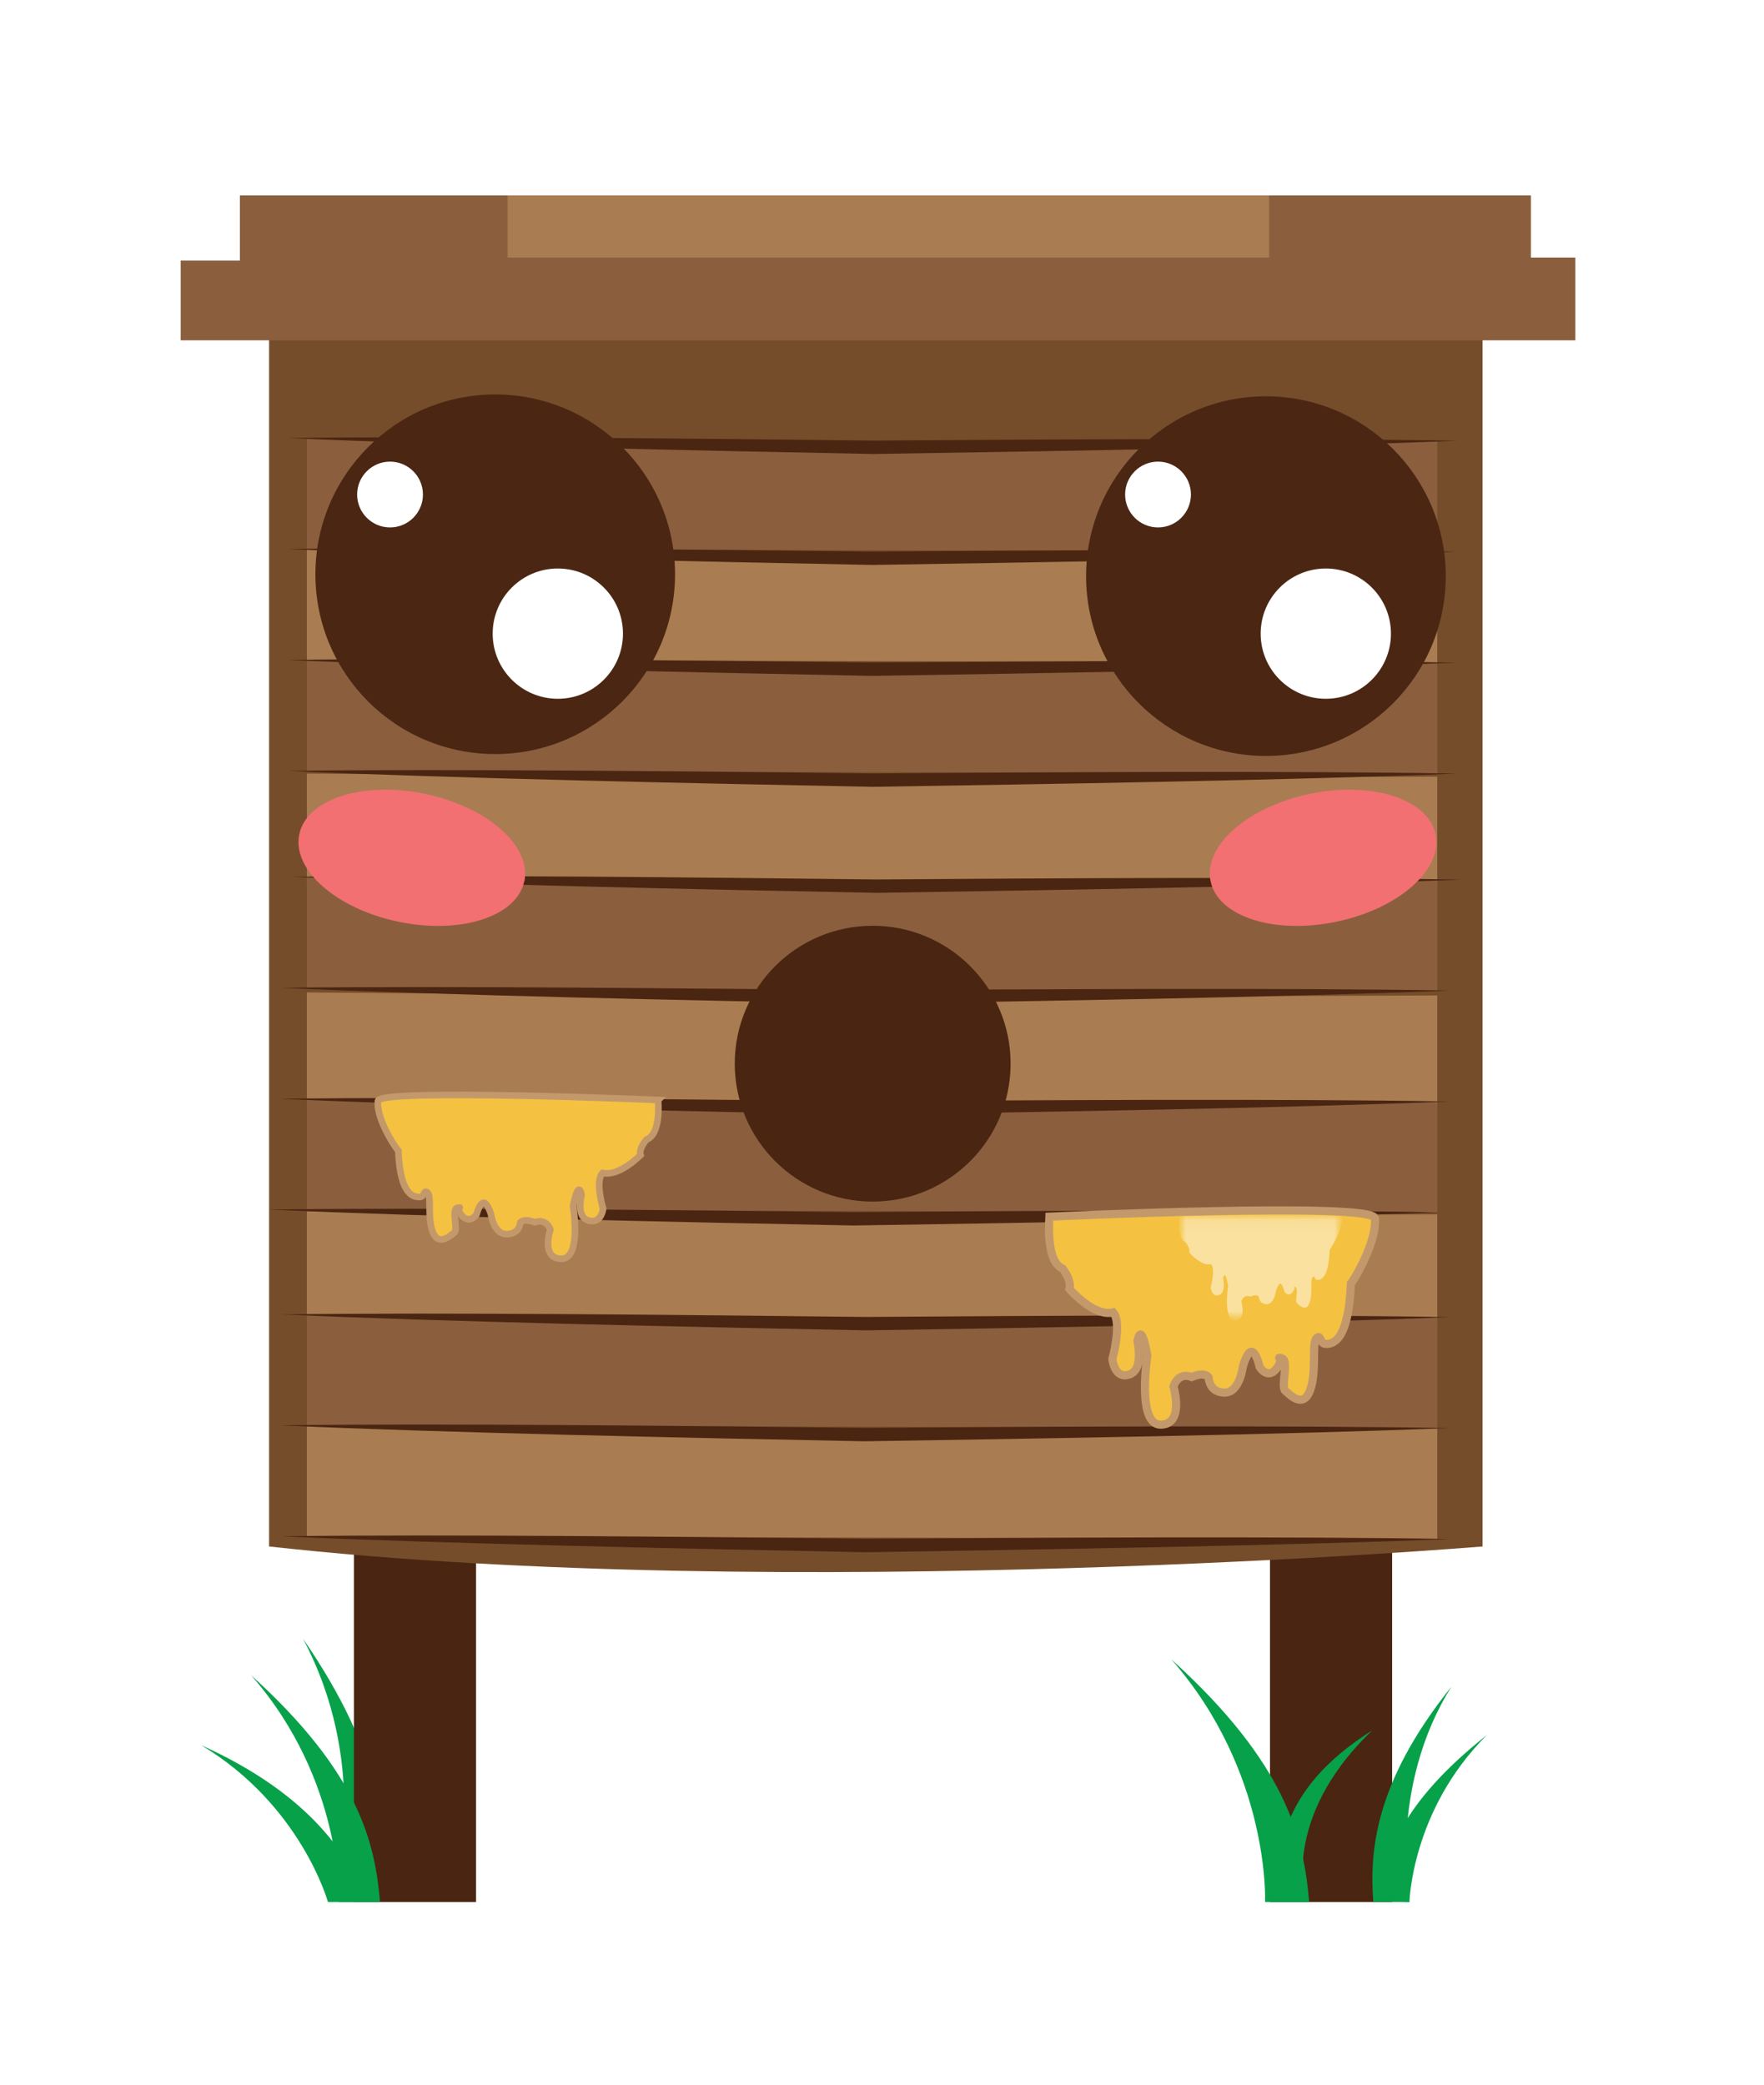 <svg width="154" height="182" viewBox="0 0 154 182" fill="none" xmlns="http://www.w3.org/2000/svg">
<g filter="url(#filter0_d_134_20641)">
<path d="M142.492 14.635C141.677 10.844 138.301 8 134.287 8H21.566C17.686 8 14.428 10.636 13.465 14.22C10.281 15.405 8 18.486 8 22.07V29.045C8 33.444 11.406 37.072 15.716 37.413V134.346C15.716 136.109 16.264 137.753 17.197 139.1C17.02 139.249 16.827 139.411 16.664 139.589C15.361 140.863 14.561 142.507 14.28 144.24C12.799 145.025 11.555 146.239 10.755 147.779C8.696 151.719 10.073 156.591 13.88 158.872C19.226 162.071 21.063 167.299 21.196 167.699C22.233 171.283 25.535 173.771 29.267 173.771H42.197C46.833 173.771 50.594 170.009 50.594 165.374V144.595C57.289 144.847 64.383 144.965 71.729 144.965C79.074 144.965 86.657 144.847 94.507 144.61C94.596 146.432 95.292 148.238 96.58 149.719C102.593 156.577 102.682 164.648 102.682 165.092C102.608 167.344 103.452 169.565 105.007 171.179C106.577 172.823 108.784 173.771 111.065 173.771H123.653C124.216 173.771 124.779 173.712 125.371 173.594C125.534 173.564 125.697 173.52 125.86 173.46C126.275 173.342 126.66 173.208 127.03 173.046C127.178 172.972 127.311 172.912 127.445 172.838C127.845 172.631 128.215 172.409 128.556 172.157C128.659 172.083 128.748 172.024 128.837 171.95C129 171.831 129.163 171.698 129.326 171.565C129.533 171.372 129.696 171.179 129.814 171.061C129.903 170.972 130.007 170.868 130.111 170.75C130.185 170.661 130.259 170.557 130.333 170.454C130.555 170.158 130.762 169.847 130.955 169.506C131.029 169.373 131.103 169.239 131.177 169.121C131.384 168.706 131.562 168.262 131.695 167.788C131.725 167.684 131.755 167.595 131.784 167.492C131.947 166.87 132.036 166.262 132.051 165.67C132.08 165.315 132.525 160.575 136.346 156.754C139.486 153.615 139.634 148.549 136.686 145.232C136.272 144.773 135.813 144.358 135.324 144.003C135.057 143.158 134.657 142.374 134.154 141.663C136.716 140.211 138.449 137.442 138.449 134.361V37.443C142.951 37.295 146.55 33.577 146.55 29.045V21.818C146.55 18.811 144.921 16.116 142.492 14.635Z" fill="white"/>
<path d="M32.837 169.15C32.511 169.15 32.185 169.121 31.859 169.032L28.349 168.202C27.238 167.936 26.276 167.225 25.698 166.248C25.121 165.255 24.973 164.085 25.284 162.974C25.298 162.915 27.579 154.177 22.736 145.039C21.699 143.069 22.366 140.641 24.276 139.485C24.958 139.071 25.698 138.878 26.453 138.878C27.786 138.878 29.105 139.515 29.919 140.7C37.68 152 37.902 159.331 36.984 165.566C36.806 166.736 36.154 167.773 35.192 168.425C34.495 168.899 33.666 169.15 32.837 169.15Z" fill="white"/>
<path d="M121.535 125.208H110.887C108.564 125.208 106.681 127.091 106.681 129.414V166.055C106.681 168.378 108.564 170.261 110.887 170.261H121.535C123.858 170.261 125.741 168.378 125.741 166.055V129.414C125.741 127.091 123.858 125.208 121.535 125.208Z" fill="white"/>
<path d="M30.896 125.208H41.56C43.87 125.208 45.751 127.089 45.751 129.399V166.055C45.751 168.365 43.87 170.246 41.56 170.246H30.896C28.586 170.246 26.705 168.365 26.705 166.055V129.399C26.705 127.089 28.586 125.208 30.896 125.208Z" fill="white"/>
<path d="M71.092 141.456C52.712 141.456 36.54 140.7 23.018 139.19C20.885 138.953 19.286 137.161 19.286 135.013V27.935C19.286 25.61 21.166 23.729 23.492 23.729H129.43C131.755 23.729 133.621 25.61 133.621 27.935V135.028C133.621 137.205 131.947 139.027 129.77 139.204C129.504 139.219 102.297 141.456 71.092 141.456Z" fill="white"/>
<path d="M15.775 33.918C13.45 33.918 11.584 32.037 11.584 29.727V22.751C11.584 20.426 13.465 18.56 15.775 18.56H16.738V17.079C16.738 14.754 18.619 12.887 20.944 12.887H133.65C135.975 12.887 137.841 14.768 137.841 17.079V18.323C140.004 18.486 141.722 20.293 141.722 22.514V29.741C141.722 32.067 139.841 33.933 137.516 33.933H15.775V33.918Z" fill="white"/>
<path d="M29.578 170.261C28.438 170.261 27.342 169.802 26.542 168.973C25.742 168.143 25.328 167.032 25.372 165.892C25.372 165.818 25.58 156.798 18.752 149.038C17.286 147.364 17.375 144.847 18.959 143.277C19.774 142.477 20.84 142.062 21.907 142.062C22.914 142.062 23.921 142.418 24.721 143.143C34.88 152.341 36.791 159.42 37.339 165.699C37.443 166.869 37.043 168.025 36.258 168.898C35.458 169.757 34.333 170.261 33.163 170.261H29.564H29.578Z" fill="white"/>
<path d="M28.631 170.261C26.735 170.261 25.076 169.002 24.588 167.18C24.588 167.136 22.499 160.205 15.405 155.969C13.495 154.829 12.813 152.385 13.835 150.415C14.576 148.993 16.042 148.164 17.553 148.164C18.13 148.164 18.723 148.283 19.285 148.534C30.378 153.54 34.125 160.012 35.992 164.441C36.539 165.744 36.391 167.225 35.621 168.395C34.836 169.565 33.533 170.276 32.126 170.276H28.646L28.631 170.261Z" fill="white"/>
<path d="M110.442 170.261C109.302 170.261 108.206 169.802 107.406 168.973C106.621 168.143 106.192 167.033 106.251 165.892C106.251 165.818 106.473 156.043 99.098 147.646C97.632 145.972 97.72 143.455 99.305 141.885C100.12 141.085 101.186 140.685 102.252 140.685C103.259 140.685 104.267 141.041 105.066 141.766C115.878 151.541 117.892 159.05 118.47 165.714C118.573 166.884 118.173 168.04 117.388 168.913C116.589 169.772 115.478 170.276 114.293 170.276H110.442V170.261Z" fill="white"/>
<path d="M111.287 170.261C110.102 170.261 108.991 169.772 108.191 168.898C107.392 168.039 107.007 166.869 107.11 165.699C107.14 165.388 107.155 165.077 107.184 164.751C107.481 160.575 107.969 153.57 117.566 147.512C118.262 147.083 119.033 146.861 119.803 146.861C121.062 146.861 122.291 147.423 123.12 148.475C124.453 150.178 124.261 152.607 122.706 154.088C116.752 159.76 117.981 164.633 118.04 164.84C118.455 166.114 118.218 167.476 117.433 168.558C116.648 169.639 115.36 170.246 114.027 170.246H111.302L111.287 170.261Z" fill="white"/>
<path d="M122.765 170.246L120.04 170.069C118.87 169.995 117.774 169.432 117.048 168.514C116.308 167.595 115.997 166.41 116.174 165.24C116.93 160.323 118.781 154.844 127.193 148.179C127.963 147.572 128.882 147.276 129.8 147.276C130.955 147.276 132.11 147.75 132.94 148.683C134.421 150.341 134.347 152.874 132.777 154.444C127.534 159.672 127.252 166.085 127.252 166.144C127.223 167.284 126.734 168.365 125.89 169.15C125.105 169.861 124.098 170.246 123.061 170.246C122.972 170.246 122.883 170.246 122.78 170.246" fill="white"/>
<path d="M119.892 170.261C117.685 170.261 115.863 168.558 115.7 166.366C115.33 161.197 115.863 154.058 123.446 144.624C124.275 143.602 125.49 143.054 126.719 143.054C127.563 143.054 128.422 143.306 129.148 143.839C130.955 145.128 131.444 147.616 130.274 149.497C125.742 156.71 127.149 165.225 127.163 165.314C127.386 166.544 127.06 167.802 126.26 168.765C125.46 169.728 124.275 170.276 123.031 170.276H119.892V170.261Z" fill="white"/>
<path d="M29.327 164.114C29.327 164.114 32.215 153.925 26.454 143.069C33.681 153.57 33.592 159.805 32.822 164.944L29.312 164.114H29.327Z" fill="#07A14A"/>
<path d="M121.535 129.399H110.872V166.055H121.535V129.399Z" fill="#4A2512"/>
<path d="M41.56 129.399H30.897V166.055H41.56V129.399Z" fill="#4A2512"/>
<path d="M23.491 135.027V27.919H129.429V135.012C129.429 135.012 68.811 140.048 23.491 135.012" fill="#764D2A"/>
<path d="M125.475 48.165L26.794 47.913V38.242L76.216 38.642L125.475 38.494V48.165Z" fill="#8B5F3D"/>
<path d="M125.475 57.851L26.794 57.599V47.928L76.216 48.328L125.475 48.18V57.851Z" fill="#A97D51"/>
<path d="M125.475 77.475L26.794 77.208V67.537L76.216 67.952L125.475 67.804V77.475Z" fill="#A97D51"/>
<path d="M125.475 96.58L26.794 96.313V86.642L76.216 87.057L125.475 86.909V96.58Z" fill="#A97D51"/>
<path d="M125.475 115.685L26.794 115.419V105.748L76.216 106.147L125.475 106.014V115.685Z" fill="#A97D51"/>
<path d="M125.475 134.376L26.794 134.109V124.438L76.216 124.838L125.475 124.705V134.376Z" fill="#A97D51"/>
<path d="M125.475 67.537L26.794 67.285V57.599L76.216 58.014L125.475 57.866V67.537Z" fill="#8B5F3D"/>
<path d="M125.475 86.479L26.794 86.228V76.556L76.216 76.956L125.475 76.808V86.479Z" fill="#8B5F3D"/>
<path d="M125.475 105.852L26.794 105.6V95.914L76.216 96.329L125.475 96.181V105.852Z" fill="#8B5F3D"/>
<path d="M125.475 124.69L26.794 124.423V114.752L76.216 115.167L125.475 115.019V124.69Z" fill="#8B5F3D"/>
<path d="M127.238 38.479C113.034 39.057 90.597 39.412 76.216 39.635C61.791 39.353 39.457 38.894 25.195 38.242C39.413 38.05 61.835 38.301 76.216 38.465C90.641 38.361 112.96 38.227 127.238 38.479Z" fill="#4A2512"/>
<path d="M127.163 48.165C112.96 48.743 90.523 49.098 76.142 49.321C61.717 49.039 39.383 48.58 25.121 47.928C39.339 47.736 61.761 47.988 76.142 48.151C90.567 48.047 112.886 47.913 127.163 48.165Z" fill="#4A2512"/>
<path d="M127.163 57.851C112.96 58.429 90.523 58.784 76.142 59.007C61.717 58.725 39.383 58.266 25.121 57.614C39.339 57.422 61.761 57.674 76.142 57.837C90.567 57.733 112.886 57.6 127.163 57.851Z" fill="#4A2512"/>
<path d="M127.163 67.537C112.96 68.115 90.523 68.47 76.142 68.692C61.717 68.411 39.383 67.952 25.121 67.3C39.339 67.107 61.761 67.359 76.142 67.522C90.567 67.418 112.886 67.285 127.163 67.537Z" fill="#4A2512"/>
<path d="M127.564 76.794C113.361 77.371 90.923 77.727 76.542 77.949C62.117 77.668 39.783 77.208 25.521 76.557C39.739 76.364 62.162 76.616 76.542 76.779C90.968 76.675 113.287 76.542 127.564 76.794Z" fill="#4A2512"/>
<path d="M126.6 86.479C112.397 87.057 89.96 87.412 75.579 87.635C61.154 87.353 38.82 86.894 24.558 86.242C38.776 86.05 61.198 86.302 75.579 86.465C90.004 86.361 112.323 86.228 126.6 86.479Z" fill="#4A2512"/>
<path d="M126.497 96.165C112.294 96.743 89.857 97.098 75.476 97.32C61.051 97.039 38.717 96.58 24.455 95.928C38.672 95.736 61.095 95.988 75.476 96.15C89.901 96.047 112.22 95.913 126.497 96.165Z" fill="#4A2512"/>
<path d="M125.534 105.836C111.331 106.414 88.893 106.769 74.513 106.991C60.087 106.71 37.754 106.251 23.491 105.599C37.709 105.407 60.132 105.658 74.513 105.821C88.938 105.718 111.257 105.584 125.534 105.836Z" fill="#4A2512"/>
<path d="M126.6 114.99C112.397 115.567 89.96 115.923 75.579 116.145C61.154 115.863 38.82 115.404 24.558 114.753C38.776 114.56 61.198 114.812 75.579 114.975C90.004 114.871 112.323 114.738 126.6 114.99Z" fill="#4A2512"/>
<path d="M126.497 124.675C112.294 125.252 89.857 125.608 75.476 125.83C61.051 125.549 38.717 125.09 24.455 124.438C38.672 124.245 61.095 124.497 75.476 124.66C89.901 124.556 112.22 124.423 126.497 124.675Z" fill="#4A2512"/>
<path d="M126.6 134.361C112.397 134.938 89.96 135.294 75.579 135.516C61.154 135.235 38.82 134.776 24.558 134.124C38.776 133.931 61.198 134.183 75.579 134.346C90.004 134.242 112.323 134.109 126.6 134.361Z" fill="#4A2512"/>
<path d="M24.128 29.712H15.775V22.751H20.944V17.064H133.65V22.484H137.531V29.712H24.128Z" fill="#8B5F3D"/>
<path d="M110.798 17.064H44.315V22.484H110.798V17.064Z" fill="#A97D51"/>
<path d="M88.227 92.862C88.227 99.512 82.836 104.903 76.186 104.903C69.536 104.903 64.145 99.512 64.145 92.862C64.145 86.213 69.536 80.822 76.186 80.822C82.836 80.822 88.227 86.213 88.227 92.862Z" fill="#4A2512"/>
<path d="M126.216 50.298C126.216 58.977 119.181 65.997 110.517 65.997C101.853 65.997 94.818 58.962 94.818 50.298C94.818 41.634 101.853 34.599 110.517 34.599C119.181 34.599 126.216 41.634 126.216 50.298Z" fill="#4B2613"/>
<path d="M27.535 50.135C27.535 58.814 34.569 65.834 43.233 65.834C51.898 65.834 58.932 58.799 58.932 50.135C58.932 41.471 51.898 34.437 43.233 34.437C34.569 34.437 27.535 41.471 27.535 50.135Z" fill="#4B2613"/>
<path d="M121.432 55.319C121.432 58.459 118.885 61.006 115.745 61.006C112.605 61.006 110.058 58.459 110.058 55.319C110.058 52.179 112.605 49.632 115.745 49.632C118.885 49.632 121.432 52.179 121.432 55.319Z" fill="white"/>
<path d="M103.97 43.174C103.97 44.759 102.682 46.047 101.097 46.047C99.513 46.047 98.224 44.759 98.224 43.174C98.224 41.59 99.513 40.301 101.097 40.301C102.682 40.301 103.97 41.59 103.97 43.174Z" fill="white"/>
<path d="M54.386 55.319C54.386 58.459 51.838 61.006 48.698 61.006C45.559 61.006 43.011 58.459 43.011 55.319C43.011 52.179 45.559 49.632 48.698 49.632C51.838 49.632 54.386 52.179 54.386 55.319Z" fill="white"/>
<path d="M36.924 43.174C36.924 44.759 35.636 46.047 34.051 46.047C32.466 46.047 31.178 44.759 31.178 43.174C31.178 41.59 32.466 40.301 34.051 40.301C35.636 40.301 36.924 41.59 36.924 43.174Z" fill="white"/>
<path d="M45.766 76.941C45.129 80.022 40.197 81.607 34.777 80.466C29.356 79.341 25.476 75.919 26.128 72.839C26.764 69.758 31.696 68.174 37.117 69.314C42.537 70.44 46.418 73.861 45.781 76.941" fill="#F27072"/>
<path d="M105.689 76.941C106.325 80.022 111.257 81.607 116.678 80.466C122.098 79.341 125.979 75.919 125.327 72.839C124.69 69.758 119.758 68.174 114.338 69.314C108.917 70.44 105.037 73.861 105.689 76.941Z" fill="#F27072"/>
<path d="M91.619 106.251C91.619 106.251 91.248 110.131 92.759 110.738C93.618 111.864 93.366 112.531 93.366 112.531C93.366 112.531 95.484 115.004 97.187 114.574C97.987 115.507 97.113 118.647 97.113 118.647C97.113 118.647 97.261 120.232 98.372 120.054C99.483 119.876 99.572 118.558 99.305 117.048C99.69 115.285 100.164 118.381 100.164 118.381C100.164 118.381 99.231 124.408 101.334 124.379C103.437 124.349 102.445 121.046 102.445 121.046C102.445 121.046 102.815 119.743 104.044 120.217C105.229 119.713 105.511 120.247 105.511 120.247C105.511 120.247 105.54 121.565 106.888 121.58C108.236 121.609 108.502 119.314 108.502 119.314C108.502 119.314 108.873 117.936 109.287 118.01C109.702 118.084 109.969 119.343 109.969 119.343C109.969 119.343 110.65 120.469 111.42 119.506C112.205 118.529 111.272 118.455 111.909 118.588C112.546 118.736 111.805 121.091 112.205 121.417C112.605 121.757 113.76 123.016 114.367 121.387C114.974 119.758 114.501 117.314 114.915 116.855C115.33 116.396 115.197 117.314 115.73 117.329C116.248 117.329 117.714 117.299 117.937 112.042C118.588 111.198 120.232 108.073 120.025 106.355C119.817 104.903 91.619 106.221 91.619 106.221" fill="#F4C240"/>
<path d="M91.619 106.251C91.619 106.251 91.248 110.131 92.759 110.738C93.618 111.864 93.366 112.531 93.366 112.531C93.366 112.531 95.484 115.004 97.187 114.574C97.987 115.507 97.113 118.647 97.113 118.647C97.113 118.647 97.261 120.232 98.372 120.054C99.483 119.876 99.572 118.558 99.305 117.048C99.69 115.285 100.164 118.381 100.164 118.381C100.164 118.381 99.231 124.408 101.334 124.379C103.437 124.349 102.445 121.046 102.445 121.046C102.445 121.046 102.815 119.743 104.044 120.217C105.229 119.713 105.511 120.247 105.511 120.247C105.511 120.247 105.54 121.565 106.888 121.58C108.236 121.609 108.502 119.314 108.502 119.314C108.502 119.314 108.873 117.936 109.287 118.01C109.702 118.084 109.969 119.343 109.969 119.343C109.969 119.343 110.65 120.469 111.42 119.506C112.205 118.529 111.272 118.455 111.909 118.588C112.546 118.736 111.805 121.091 112.205 121.417C112.605 121.757 113.76 123.016 114.367 121.387C114.974 119.758 114.501 117.314 114.915 116.855C115.33 116.396 115.197 117.314 115.73 117.329C116.248 117.329 117.714 117.299 117.937 112.042C118.588 111.198 120.232 108.073 120.025 106.355C119.817 104.903 91.619 106.221 91.619 106.221V106.251Z" stroke="#C3996C" stroke-width="0.711" stroke-miterlimit="10"/>
<path d="M57.451 96.047C57.451 96.047 57.747 99.009 56.444 99.483C55.704 100.357 55.911 100.845 55.911 100.845C55.911 100.845 54.074 102.741 52.608 102.401C51.912 103.111 52.653 105.525 52.653 105.525C52.653 105.525 52.519 106.74 51.557 106.592C50.594 106.459 50.535 105.451 50.772 104.281C50.446 102.934 50.031 105.303 50.031 105.303C50.031 105.303 50.801 109.924 48.995 109.895C47.188 109.865 48.047 107.347 48.047 107.347C48.047 107.347 47.736 106.34 46.684 106.71C45.677 106.325 45.425 106.725 45.425 106.725C45.425 106.725 45.396 107.732 44.24 107.747C43.085 107.762 42.863 105.999 42.863 105.999C42.863 105.999 42.537 104.948 42.197 105.007C41.841 105.066 41.604 106.029 41.604 106.029C41.604 106.029 41.012 106.888 40.345 106.148C39.679 105.407 40.479 105.348 39.931 105.451C39.383 105.555 40.005 107.362 39.664 107.614C39.309 107.866 38.316 108.843 37.798 107.599C37.28 106.34 37.694 104.474 37.339 104.133C36.983 103.793 37.087 104.489 36.643 104.504C36.184 104.504 34.925 104.474 34.777 100.46C34.214 99.809 32.822 97.424 32.999 96.106C33.177 94.995 57.466 96.032 57.466 96.032" fill="#F4C240"/>
<path d="M57.451 96.047C57.451 96.047 57.747 99.009 56.444 99.483C55.704 100.357 55.911 100.845 55.911 100.845C55.911 100.845 54.074 102.741 52.608 102.401C51.912 103.111 52.653 105.525 52.653 105.525C52.653 105.525 52.519 106.74 51.557 106.592C50.594 106.459 50.535 105.451 50.772 104.281C50.446 102.934 50.031 105.303 50.031 105.303C50.031 105.303 50.801 109.924 48.995 109.895C47.188 109.865 48.047 107.347 48.047 107.347C48.047 107.347 47.736 106.34 46.684 106.71C45.677 106.325 45.425 106.725 45.425 106.725C45.425 106.725 45.396 107.732 44.24 107.747C43.085 107.762 42.863 105.999 42.863 105.999C42.863 105.999 42.537 104.948 42.197 105.007C41.841 105.066 41.604 106.029 41.604 106.029C41.604 106.029 41.012 106.888 40.345 106.148C39.679 105.407 40.479 105.348 39.931 105.451C39.383 105.555 40.005 107.362 39.664 107.614C39.309 107.866 38.316 108.843 37.798 107.599C37.28 106.34 37.694 104.474 37.339 104.133C36.983 103.793 37.087 104.489 36.643 104.504C36.184 104.504 34.925 104.474 34.777 100.46C34.214 99.809 32.822 97.424 32.999 96.106C33.177 94.995 57.466 96.032 57.466 96.032L57.451 96.047Z" stroke="#C3996C" stroke-width="0.578" stroke-miterlimit="10"/>
<path d="M29.578 166.055C29.578 166.055 30.023 155.48 21.921 146.253C31.37 154.799 32.733 160.886 33.177 166.055H29.578Z" fill="#07A14A"/>
<path d="M28.631 166.055C28.631 166.055 26.291 157.583 17.553 152.355C27.194 156.709 30.453 162.086 32.111 166.055H28.631Z" fill="#07A14A"/>
<path d="M110.443 166.055C110.443 166.055 110.916 154.74 102.252 144.861C112.368 154.014 113.819 160.516 114.293 166.055H110.443Z" fill="#07A14A"/>
<path d="M114.012 166.055C114.012 166.055 111.672 158.813 119.803 151.067C111.287 156.428 111.627 162.145 111.287 166.055H114.012Z" fill="#07A14A"/>
<path d="M123.046 166.055C123.046 166.055 123.224 158.042 129.8 151.481C122.232 157.479 120.914 161.996 120.321 165.877L123.046 166.055Z" fill="#07A14A"/>
<path d="M123.032 166.055C123.032 166.055 121.18 156.043 126.719 147.246C119.966 155.658 119.566 161.671 119.892 166.055H123.032Z" fill="#07A14A"/>
<g style="mix-blend-mode:soft-light" opacity="0.5">
<mask id="mask0_134_20641" style="mask-type:luminance" maskUnits="userSpaceOnUse" x="102" y="106" width="16" height="10">
<path d="M117.196 106.059H102.934V115.271H117.196V106.059Z" fill="white"/>
</mask>
<g mask="url(#mask0_134_20641)">
<mask id="mask1_134_20641" style="mask-type:luminance" maskUnits="userSpaceOnUse" x="102" y="106" width="16" height="10">
<path d="M117.196 106.059H102.934V115.271H117.196V106.059Z" fill="white"/>
</mask>
<g mask="url(#mask1_134_20641)">
<path d="M102.949 106.192C102.949 106.192 102.756 108.147 103.511 108.458C103.941 109.02 103.823 109.346 103.823 109.346C103.823 109.346 104.874 110.575 105.733 110.368C106.133 110.842 105.689 112.397 105.689 112.397C105.689 112.397 105.763 113.182 106.311 113.093C106.873 113.004 106.903 112.353 106.785 111.597C106.977 110.709 107.214 112.264 107.214 112.264C107.214 112.264 106.755 115.27 107.806 115.27C108.858 115.27 108.369 113.612 108.369 113.612C108.369 113.612 108.562 112.96 109.169 113.197C109.761 112.945 109.895 113.197 109.895 113.197C109.895 113.197 109.91 113.849 110.576 113.863C111.242 113.863 111.391 112.723 111.391 112.723C111.391 112.723 111.583 112.042 111.776 112.071C111.983 112.101 112.116 112.738 112.116 112.738C112.116 112.738 112.457 113.301 112.842 112.812C113.227 112.323 112.768 112.279 113.079 112.353C113.405 112.427 113.02 113.597 113.227 113.774C113.434 113.937 113.997 114.574 114.308 113.774C114.619 112.96 114.367 111.745 114.59 111.509C114.797 111.286 114.738 111.745 114.989 111.745C115.256 111.745 115.982 111.731 116.085 109.109C116.411 108.68 117.285 107.021 117.181 106.177C114.027 105.91 102.949 106.177 102.949 106.177" fill="white"/>
</g>
</g>
</g>
</g>
<defs>
<filter id="filter0_d_134_20641" x="0.595" y="0.595" width="153.36" height="180.582" filterUnits="userSpaceOnUse" color-interpolation-filters="sRGB">
<feFlood flood-opacity="0" result="BackgroundImageFix"/>
<feColorMatrix in="SourceAlpha" type="matrix" values="0 0 0 0 0 0 0 0 0 0 0 0 0 0 0 0 0 0 127 0" result="hardAlpha"/>
<feOffset/>
<feGaussianBlur stdDeviation="3.703"/>
<feComposite in2="hardAlpha" operator="out"/>
<feColorMatrix type="matrix" values="0 0 0 0 0.122 0 0 0 0 0.078 0 0 0 0 0.051 0 0 0 0.3 0"/>
<feBlend mode="normal" in2="BackgroundImageFix" result="effect1_dropShadow_134_20641"/>
<feBlend mode="normal" in="SourceGraphic" in2="effect1_dropShadow_134_20641" result="shape"/>
</filter>
</defs>
</svg>
